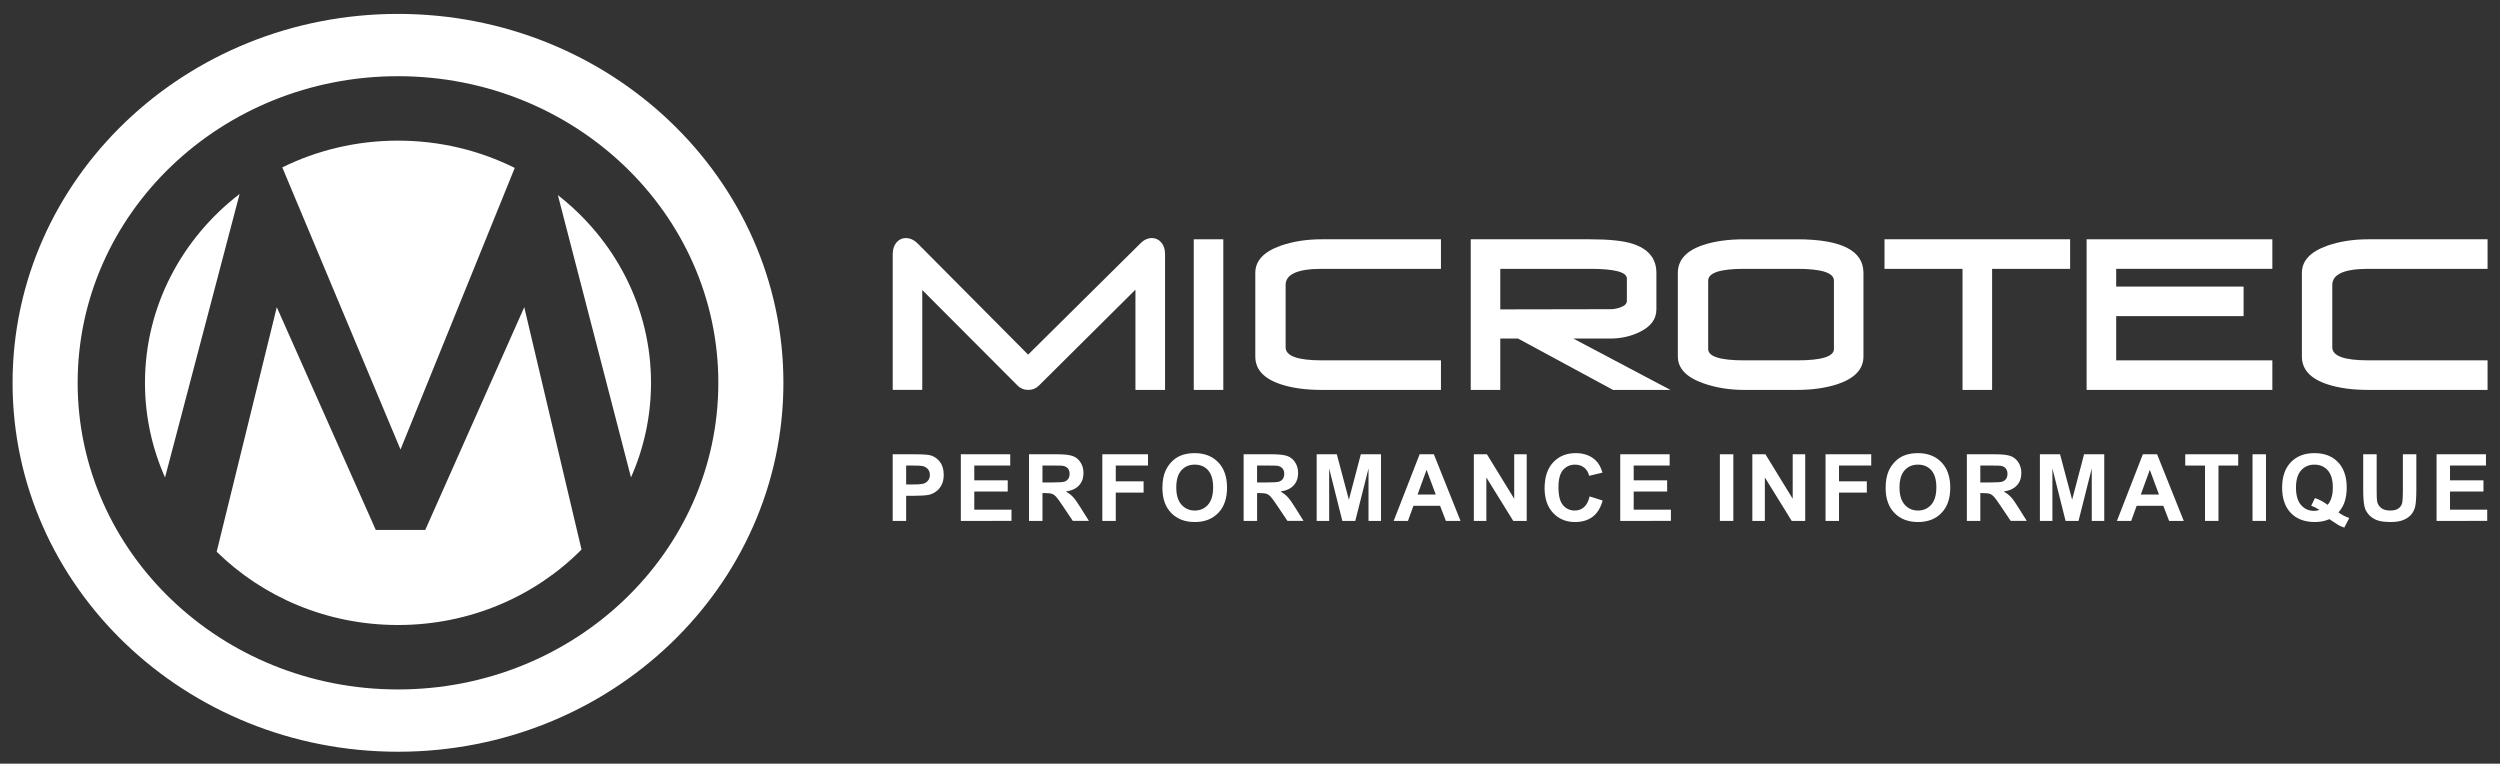 <?xml version="1.0" encoding="utf-8"?>
<!-- Generator: Adobe Illustrator 27.1.1, SVG Export Plug-In . SVG Version: 6.00 Build 0)  -->
<svg version="1.1" id="Calque_1" xmlns="http://www.w3.org/2000/svg" xmlns:xlink="http://www.w3.org/1999/xlink" x="0px" y="0px"
	 viewBox="0 0 2592 791.75" style="enable-background:new 0 0 2592 791.75;" xml:space="preserve">
<rect x="0" y="0" width="2592" height="791.75" fill="#333333" stroke="none"/>
<style type="text/css">
	path {
		fill:#FFFFFF;
	}
</style>
<g>
	<g>
		<g>
			<path class="st0" d="M925.55,540.07v-69.08h22.38c8.48,0,14.01,0.35,16.59,1.04c3.96,1.04,7.27,3.29,9.94,6.76
				c2.67,3.47,4,7.95,4,13.45c0,4.24-0.77,7.81-2.3,10.7c-1.54,2.89-3.5,5.16-5.87,6.81c-2.37,1.65-4.79,2.74-7.24,3.28
				c-3.33,0.66-8.15,0.99-14.47,0.99h-9.09v26.06H925.55z M939.49,482.67v19.6h7.64c5.5,0,9.17-0.36,11.03-1.08
				c1.85-0.72,3.31-1.85,4.36-3.39c1.05-1.54,1.58-3.33,1.58-5.37c0-2.51-0.74-4.59-2.22-6.22c-1.47-1.63-3.34-2.65-5.61-3.06
				c-1.67-0.31-5.01-0.47-10.03-0.47H939.49z"/>
			<path class="st0" d="M996.19,540.07v-69.08h51.22v11.69h-37.28v15.31h34.68v11.64h-34.68v18.8h38.59v11.64H996.19z"/>
			<path class="st0" d="M1066.87,540.07v-69.08h29.35c7.38,0,12.74,0.62,16.09,1.86c3.34,1.24,6.02,3.45,8.03,6.62
				c2.01,3.18,3.02,6.81,3.02,10.89c0,5.19-1.52,9.46-4.57,12.84c-3.05,3.37-7.6,5.5-13.67,6.38c3.02,1.76,5.51,3.69,7.47,5.79
				c1.96,2.11,4.61,5.85,7.94,11.22l8.44,13.48h-16.68l-10.08-15.03c-3.58-5.37-6.03-8.76-7.35-10.15c-1.32-1.4-2.72-2.36-4.19-2.88
				c-1.48-0.52-3.82-0.77-7.02-0.77h-2.82v28.84H1066.87z M1080.82,500.2h10.31c6.69,0,10.87-0.28,12.54-0.85
				c1.67-0.57,2.97-1.54,3.91-2.92c0.94-1.38,1.41-3.11,1.41-5.18c0-2.33-0.62-4.2-1.86-5.63s-2.99-2.33-5.25-2.71
				c-1.13-0.16-4.52-0.23-10.18-0.23h-10.88V500.2z"/>
			<path class="st0" d="M1142.89,540.07v-69.08h47.36v11.69h-33.41v16.35h28.84v11.69h-28.84v29.36H1142.89z"/>
			<path class="st0" d="M1205.18,505.95c0-7.04,1.05-12.94,3.16-17.72c1.57-3.52,3.72-6.68,6.43-9.47c2.72-2.79,5.69-4.87,8.93-6.22
				c4.3-1.82,9.27-2.74,14.89-2.74c10.18,0,18.32,3.16,24.43,9.47c6.11,6.31,9.17,15.1,9.17,26.34c0,11.16-3.03,19.88-9.09,26.18
				c-6.06,6.3-14.17,9.45-24.31,9.45c-10.27,0-18.44-3.14-24.5-9.4C1208.21,525.58,1205.18,516.95,1205.18,505.95z M1219.56,505.48
				c0,7.82,1.8,13.75,5.41,17.79s8.2,6.05,13.76,6.05c5.56,0,10.12-2,13.69-6.01c3.57-4.01,5.35-10.01,5.35-18.02
				c0-7.92-1.73-13.82-5.21-17.72c-3.47-3.9-8.08-5.85-13.83-5.85c-5.75,0-10.38,1.97-13.9,5.91
				C1221.31,491.59,1219.56,497.53,1219.56,505.48z"/>
			<path class="st0" d="M1289.4,540.07v-69.08h29.35c7.38,0,12.74,0.62,16.09,1.86c3.34,1.24,6.02,3.45,8.03,6.62
				c2.01,3.18,3.02,6.81,3.02,10.89c0,5.19-1.52,9.46-4.57,12.84c-3.05,3.37-7.6,5.5-13.67,6.38c3.02,1.76,5.51,3.69,7.47,5.79
				c1.96,2.11,4.61,5.85,7.94,11.22l8.44,13.48h-16.68l-10.08-15.03c-3.58-5.37-6.03-8.76-7.35-10.15c-1.32-1.4-2.72-2.36-4.19-2.88
				c-1.48-0.52-3.82-0.77-7.02-0.77h-2.82v28.84H1289.4z M1303.34,500.2h10.31c6.69,0,10.87-0.28,12.54-0.85
				c1.67-0.57,2.97-1.54,3.91-2.92c0.94-1.38,1.41-3.11,1.41-5.18c0-2.33-0.62-4.2-1.86-5.63c-1.24-1.43-2.99-2.33-5.25-2.71
				c-1.13-0.16-4.52-0.23-10.18-0.23h-10.88V500.2z"/>
			<path class="st0" d="M1365.12,540.07v-69.08H1386l12.53,47.12l12.39-47.12h20.92v69.08h-12.96v-54.38l-13.71,54.38h-13.43
				l-13.66-54.38v54.38H1365.12z"/>
			<path class="st0" d="M1514.27,540.07h-15.17l-6.03-15.69h-27.61l-5.7,15.69h-14.79l26.9-69.08h14.75L1514.27,540.07z
				 M1488.59,512.74l-9.52-25.63l-9.33,25.63H1488.59z"/>
			<path class="st0" d="M1528.08,540.07v-69.08h13.57l28.28,46.13v-46.13h12.96v69.08h-13.99l-27.85-45.05v45.05H1528.08z"/>
			<path class="st0" d="M1648.1,514.67l13.52,4.29c-2.07,7.54-5.52,13.14-10.34,16.8c-4.82,3.66-10.94,5.49-18.36,5.49
				c-9.17,0-16.71-3.14-22.62-9.4c-5.91-6.27-8.86-14.84-8.86-25.71c0-11.5,2.96-20.43,8.9-26.79c5.94-6.36,13.75-9.55,23.42-9.55
				c8.45,0,15.31,2.5,20.59,7.5c3.15,2.95,5.5,7.19,7.07,12.72l-13.81,3.3c-0.82-3.58-2.52-6.41-5.11-8.48
				c-2.59-2.07-5.74-3.11-9.45-3.11c-5.12,0-9.27,1.84-12.46,5.51c-3.19,3.68-4.78,9.63-4.78,17.86c0,8.74,1.57,14.96,4.71,18.66
				c3.14,3.71,7.23,5.56,12.25,5.56c3.71,0,6.89-1.18,9.57-3.53C1645.02,523.43,1646.94,519.73,1648.1,514.67z"/>
			<path class="st0" d="M1679.87,540.07v-69.08h51.22v11.69h-37.28v15.31h34.68v11.64h-34.68v18.8h38.59v11.64H1679.87z"/>
			<path class="st0" d="M1783.17,540.07v-69.08h13.95v69.08H1783.17z"/>
			<path class="st0" d="M1816.82,540.07v-69.08h13.57l28.28,46.13v-46.13h12.96v69.08h-13.99l-27.85-45.05v45.05H1816.82z"/>
			<path class="st0" d="M1892.73,540.07v-69.08h47.36v11.69h-33.41v16.35h28.84v11.69h-28.84v29.36H1892.73z"/>
			<path class="st0" d="M1955.03,505.95c0-7.04,1.05-12.94,3.16-17.72c1.57-3.52,3.72-6.68,6.43-9.47c2.72-2.79,5.69-4.87,8.93-6.22
				c4.3-1.82,9.27-2.74,14.89-2.74c10.18,0,18.32,3.16,24.43,9.47c6.11,6.31,9.17,15.1,9.17,26.34c0,11.16-3.03,19.88-9.09,26.18
				c-6.06,6.3-14.17,9.45-24.31,9.45c-10.27,0-18.44-3.14-24.5-9.4C1958.06,525.58,1955.03,516.95,1955.03,505.95z M1969.4,505.48
				c0,7.82,1.8,13.75,5.41,17.79s8.2,6.05,13.76,6.05s10.12-2,13.69-6.01c3.57-4.01,5.35-10.01,5.35-18.02
				c0-7.92-1.73-13.82-5.21-17.72c-3.47-3.9-8.08-5.85-13.83-5.85c-5.75,0-10.38,1.97-13.9,5.91
				C1971.16,491.59,1969.4,497.53,1969.4,505.48z"/>
			<path class="st0" d="M2039.24,540.07v-69.08h29.35c7.38,0,12.74,0.62,16.09,1.86c3.34,1.24,6.02,3.45,8.03,6.62
				c2.01,3.18,3.02,6.81,3.02,10.89c0,5.19-1.52,9.46-4.57,12.84c-3.05,3.37-7.6,5.5-13.67,6.38c3.02,1.76,5.51,3.69,7.47,5.79
				c1.96,2.11,4.61,5.85,7.94,11.22l8.44,13.48h-16.68l-10.08-15.03c-3.58-5.37-6.03-8.76-7.35-10.15c-1.32-1.4-2.72-2.36-4.19-2.88
				c-1.48-0.52-3.82-0.77-7.02-0.77h-2.82v28.84H2039.24z M2053.19,500.2h10.31c6.69,0,10.87-0.28,12.54-0.85
				c1.67-0.57,2.97-1.54,3.91-2.92c0.94-1.38,1.41-3.11,1.41-5.18c0-2.33-0.62-4.2-1.86-5.63c-1.24-1.43-2.99-2.33-5.25-2.71
				c-1.13-0.16-4.52-0.23-10.18-0.23h-10.88V500.2z"/>
			<path class="st0" d="M2114.97,540.07v-69.08h20.88l12.53,47.12l12.39-47.12h20.92v69.08h-12.96v-54.38l-13.71,54.38h-13.43
				l-13.66-54.38v54.38H2114.97z"/>
			<path class="st0" d="M2264.12,540.07h-15.17l-6.03-15.69h-27.61l-5.7,15.69h-14.79l26.9-69.08h14.75L2264.12,540.07z
				 M2238.44,512.74l-9.52-25.63l-9.33,25.63H2238.44z"/>
			<path class="st0" d="M2286.17,540.07v-57.39h-20.5v-11.69h54.9v11.69h-20.45v57.39H2286.17z"/>
			<path class="st0" d="M2335.42,540.07v-69.08h13.95v69.08H2335.42z"/>
			<path class="st0" d="M2424.53,531.3c3.42,2.45,7.15,4.4,11.17,5.84l-5.13,9.85c-2.11-0.63-4.16-1.49-6.17-2.59
				c-0.44-0.22-3.53-2.26-9.29-6.13c-4.52,1.98-9.53,2.97-15.03,2.97c-10.62,0-18.94-3.12-24.95-9.37
				c-6.02-6.26-9.02-15.03-9.02-26.34c0-11.27,3.02-20.05,9.05-26.32c6.03-6.27,14.21-9.4,24.55-9.4c10.24,0,18.36,3.14,24.36,9.4
				c6,6.27,9,15.04,9,26.32c0,5.97-0.83,11.22-2.5,15.74C2429.31,524.72,2427.29,528.06,2424.53,531.3z M2413.31,523.43
				c1.79-2.11,3.14-4.65,4.03-7.64c0.89-2.98,1.34-6.41,1.34-10.27c0-7.98-1.76-13.94-5.27-17.88c-3.52-3.94-8.12-5.91-13.81-5.91
				s-10.29,1.98-13.83,5.94c-3.53,3.96-5.3,9.91-5.3,17.86c0,8.08,1.77,14.11,5.3,18.12c3.54,4.01,8,6.01,13.4,6.01
				c2.01,0,3.91-0.33,5.71-0.99c-2.83-1.85-5.71-3.3-8.63-4.33l3.91-7.96C2404.75,517.94,2409.14,520.29,2413.31,523.43z"/>
			<path class="st0" d="M2450.17,470.98h13.95v37.42c0,5.94,0.17,9.79,0.52,11.54c0.6,2.83,2.02,5.1,4.27,6.81
				c2.24,1.71,5.32,2.56,9.21,2.56c3.96,0,6.95-0.8,8.95-2.42c2.01-1.62,3.22-3.61,3.63-5.96c0.41-2.36,0.61-6.27,0.61-11.74v-38.22
				h13.95v36.28c0,8.3-0.38,14.15-1.13,17.58s-2.14,6.31-4.17,8.67c-2.03,2.36-4.74,4.24-8.13,5.63c-3.39,1.4-7.82,2.1-13.29,2.1
				c-6.6,0-11.6-0.76-15.01-2.28c-3.41-1.53-6.1-3.5-8.08-5.94s-3.28-4.99-3.91-7.66c-0.91-3.96-1.37-9.8-1.37-17.53V470.98z"/>
			<path class="st0" d="M2526.23,540.07v-69.08h51.22v11.69h-37.28v15.31h34.68v11.64h-34.68v18.8h38.59v11.64H2526.23z"/>
		</g>
		<g>
			<g>
				<g>
					<path class="st0" d="M1207.91,404.26h-30.68V300.32l-100.35,99.7c-2.96,2.82-6.56,4.24-10.78,4.24c-4.39,0-8.04-1.48-11-4.43
						l-98.89-99.11v103.53h-30.63V263.52c0-5.05,1.3-9.12,3.91-12.15c2.59-3.03,5.89-4.55,9.82-4.55c4.34,0,8.52,1.98,12.47,5.97
						l114.17,114.88l115.98-114.88c3.8-3.99,7.88-5.97,12.28-5.97c3.9,0,7.18,1.52,9.78,4.55c2.63,3.03,3.94,7.1,3.94,12.15V404.26z
						"/>
					<path class="st0" d="M1268.32,404.26h-30.63V248.1h30.63V404.26z"/>
					<path class="st0" d="M1493.99,404.26h-123.6c-16.32,0-30.39-1.88-42.05-5.7c-17.91-5.78-26.84-15.43-26.84-28.97v-86.64
						c0-12.66,8.84-22.09,26.61-28.31c12.56-4.34,26.62-6.54,42.28-6.54h123.6v30.63h-123.6c-24.95,0-37.45,5.58-37.45,16.7v64.67
						c0,9.01,12.49,13.51,37.45,13.51h123.6V404.26z"/>
					<path class="st0" d="M1731.88,404.26h-59.52L1573.86,351h-18.37v53.26h-30.63V248.1h123.85c19.42,0,33.88,1.5,43.3,4.44
						c16.9,5.2,25.34,15.38,25.34,30.41v37.83c0,10.02-5.74,17.77-17.22,23.36c-9.24,4.57-19.46,6.86-30.64,6.86h-38.32
						L1731.88,404.26z M1686.73,311.96v-23.15c0-6.71-12.67-10.08-38.02-10.08h-93.22v42.05l114.33-0.21c3.37,0,6.77-0.6,10.13-1.87
						C1684.47,317.13,1686.73,314.89,1686.73,311.96z"/>
					<path class="st0" d="M1932.03,369.59c0,12.98-8.79,22.51-26.39,28.53c-12.29,4.1-26.44,6.14-42.47,6.14h-54.73
						c-15.24,0-29.26-2.27-42.08-6.74c-17.87-6.23-26.78-15.51-26.78-27.93v-86.64c0-13.38,8.69-23.02,26.2-28.9
						c11.82-3.98,26.04-5.94,42.66-5.94h54.73c45.93,0,68.86,11.64,68.86,34.85V369.59z M1901.42,361.79v-70.78
						c0-8.2-12.78-12.28-38.25-12.28h-54.73c-24.96,0-37.4,4.09-37.4,12.28v70.78c0,7.9,12.43,11.83,37.4,11.83h54.73
						C1888.64,373.62,1901.42,369.69,1901.42,361.79z"/>
					<path class="st0" d="M2146.3,278.73h-80.89v125.53h-30.66V278.73h-80.9V248.1h192.46V278.73z"/>
					<path class="st0" d="M2355.97,404.26h-192.56V248.1h192.56v30.63h-161.91v18.4h132.09v30.63h-132.09v45.86h161.91V404.26z"/>
					<path class="st0" d="M2579.11,404.26h-123.63c-16.35,0-30.36-1.88-42.06-5.7c-17.88-5.78-26.82-15.43-26.82-28.97v-86.64
						c0-12.66,8.86-22.09,26.62-28.31c12.56-4.34,26.62-6.54,42.26-6.54h123.63v30.63h-123.63c-24.94,0-37.37,5.58-37.37,16.7v64.67
						c0,9.01,12.43,13.51,37.37,13.51h123.63V404.26z"/>
				</g>
			</g>
		</g>
	</g>
	<g>
		<path class="st0" d="M150.31,396.91c0,34.82,7.41,67.99,20.8,98.14l77.32-293.95C188.61,247.12,150.31,317.73,150.31,396.91z"/>
		<path class="st0" d="M533.69,174.1c-36.22-18.06-77.38-28.29-121.05-28.29c-43.23,0-84.01,10.01-119.96,27.74l122.57,292.5
			L533.69,174.1z"/>
		<path class="st0" d="M440.91,549.43H389.6L286.97,318.51l-62.32,253.5c47.66,46.87,114.27,76,188,76
			c74.9,0,142.47-30.05,190.27-78.24l-59.36-251.26L440.91,549.43z"/>
		<path class="st0" d="M578.4,202.29l75.81,292.68c13.37-30.13,20.76-63.27,20.76-98.07C674.97,318.41,637.34,248.34,578.4,202.29z"
			/>
		<path class="st0" d="M412.64,14.42c-220.69,0-399.6,171.25-399.6,382.49c0,211.25,178.91,382.49,399.6,382.49
			s399.6-171.24,399.6-382.49C812.24,185.66,633.33,14.42,412.64,14.42z M412.64,714.82c-183.43,0-332.13-142.33-332.13-317.91
			C80.52,221.33,229.21,79,412.64,79c183.43,0,332.13,142.33,332.13,317.91C744.77,572.49,596.07,714.82,412.64,714.82z"/>
	</g>
</g>
</svg>
